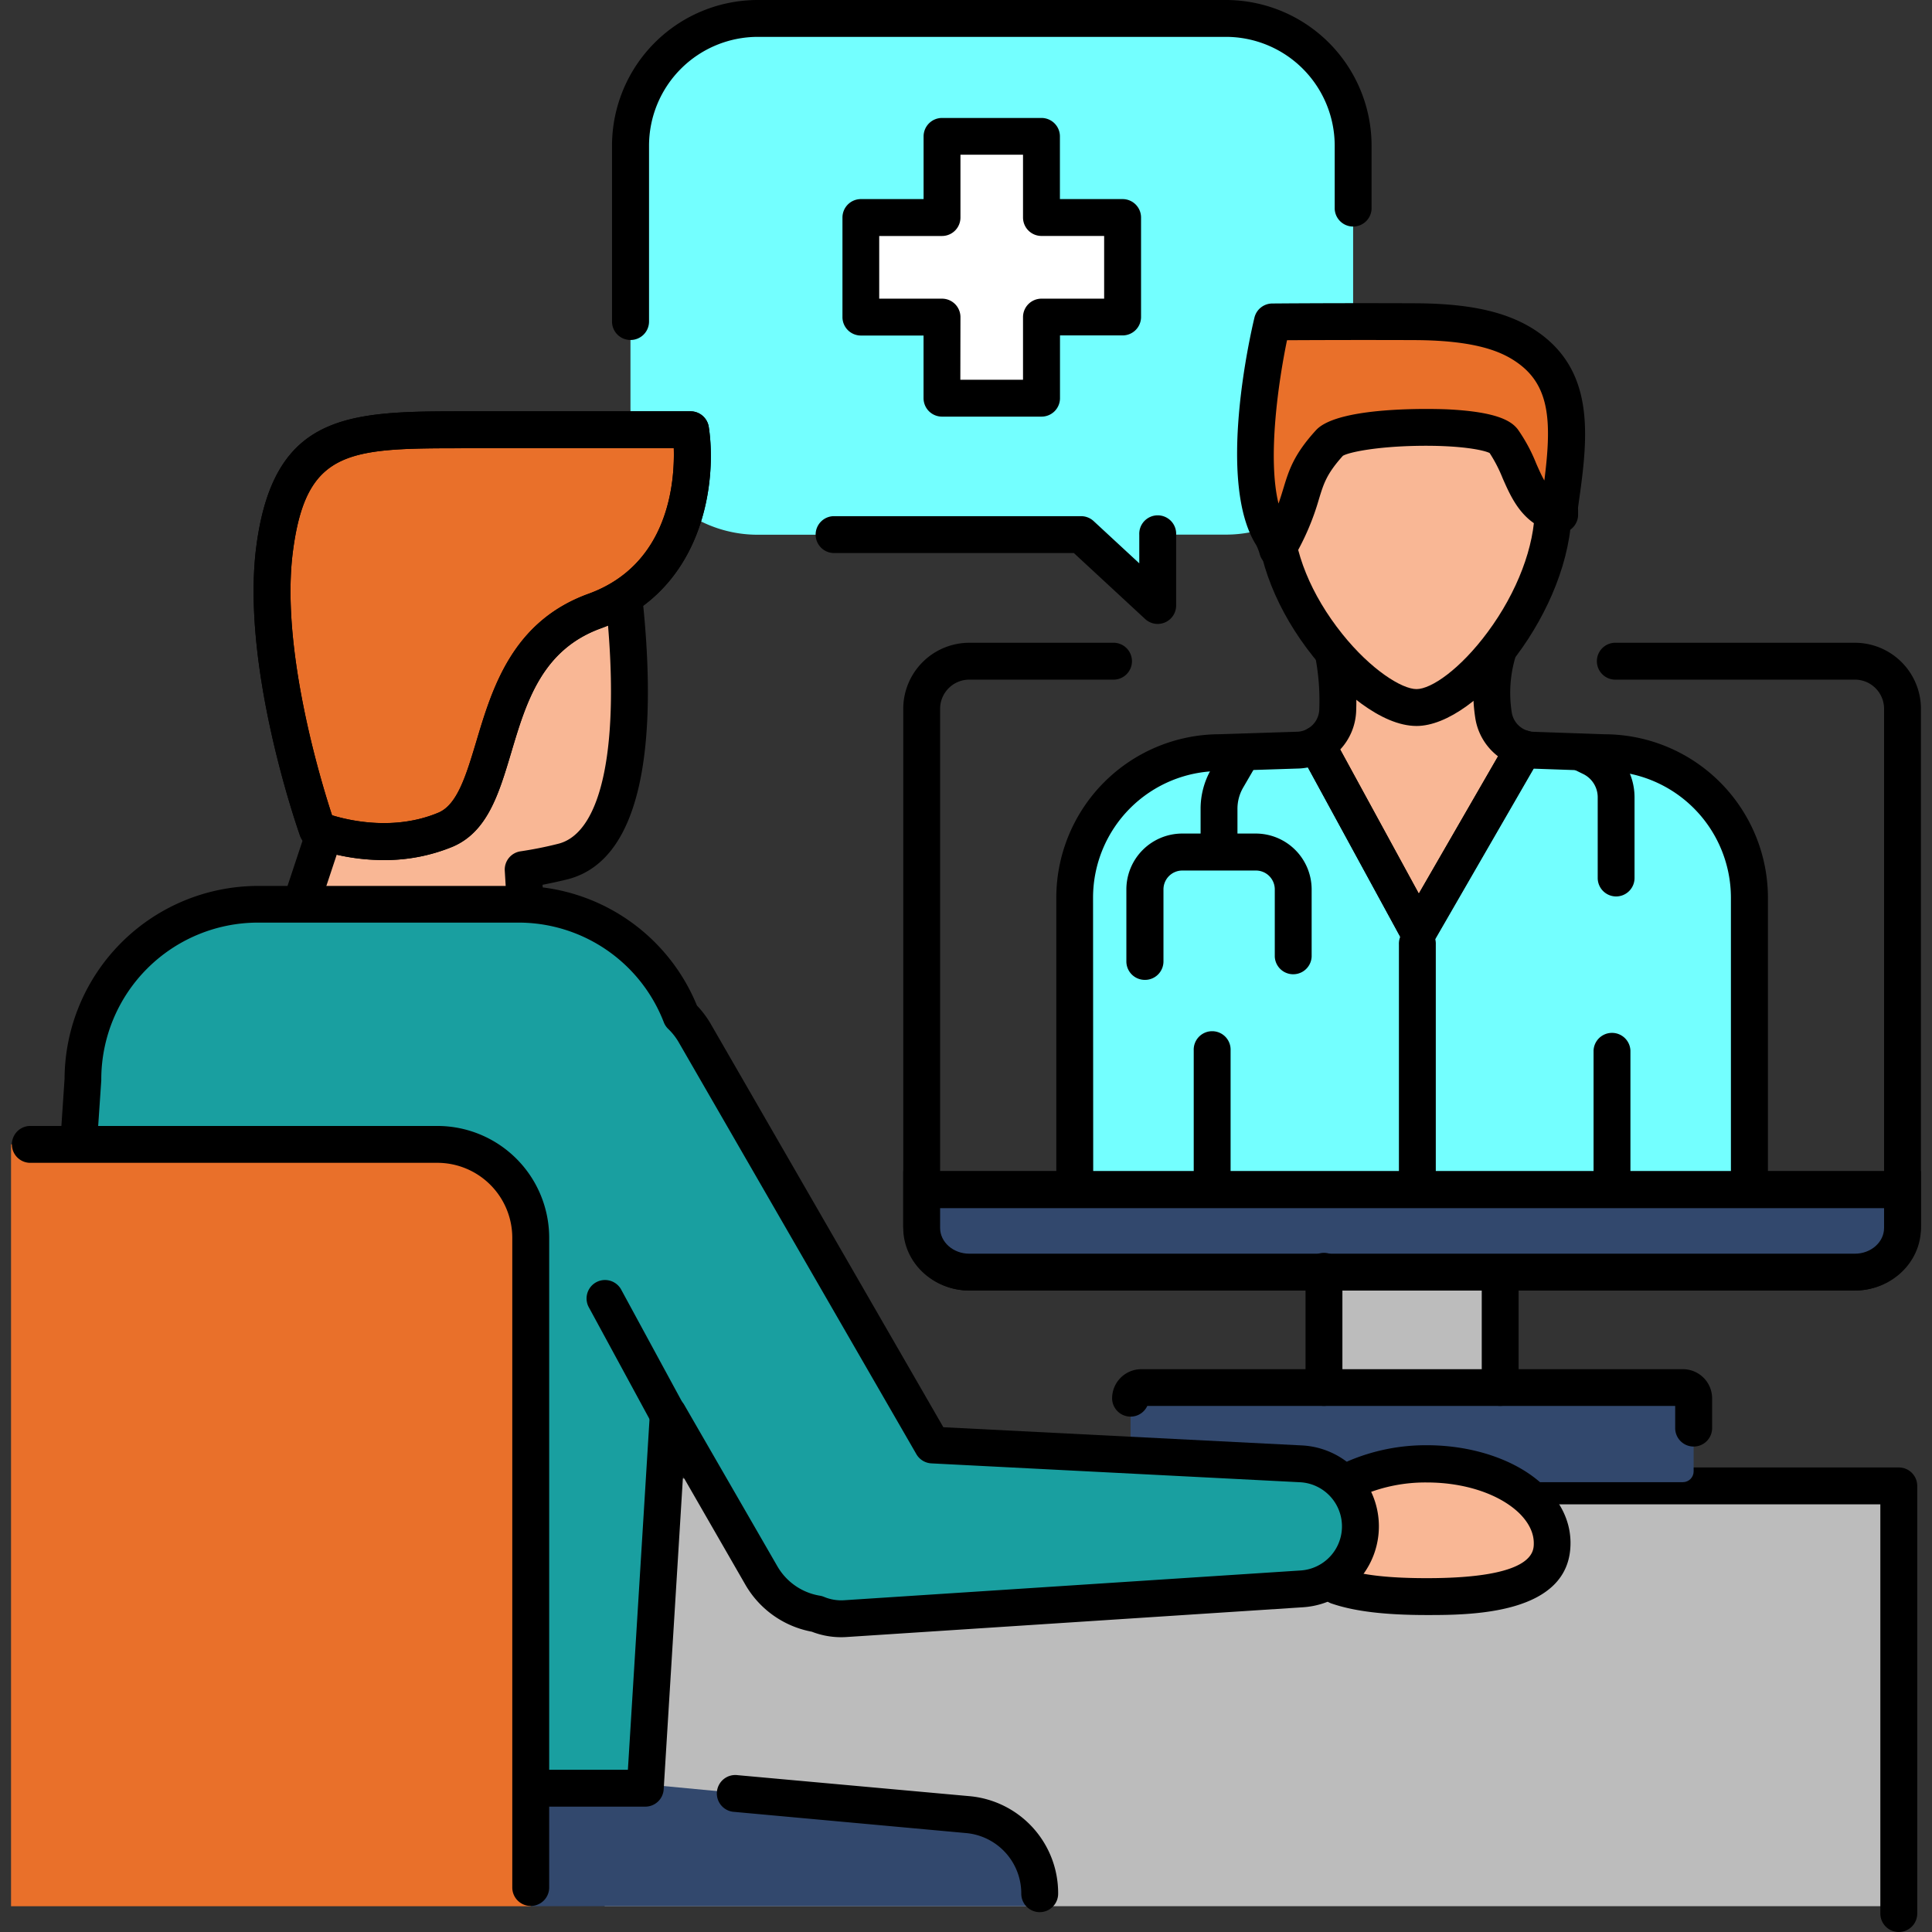 <svg id="Слой_1" height="512" viewBox="0 0 512 512" width="512" xmlns="http://www.w3.org/2000/svg" data-name="Слой 1"><rect x="0" y="0" width="512" height="512" fill="#333333" stroke="none"/><path d="m160.24 391.82h342.96v113.34h-342.96z" fill="#bcbcbc"/><path d="m503.2 512a4.89 4.89 0 0 1 -4.89-4.89v-108.45h-95.8a4.89 4.89 0 1 1 0-9.77h100.69a4.89 4.89 0 0 1 4.89 4.89v113.33a4.89 4.89 0 0 1 -4.89 4.89z"/><path d="m275.54 505.16h-134.84v-35.16l115.76 10.93a21 21 0 0 1 19.08 20.94z" fill="#32486d"/><path d="m275.54 506.74a4.89 4.89 0 0 1 -4.89-4.89 16.07 16.07 0 0 0 -14.65-16.07l-61.37-5.61a4.89 4.89 0 1 1 .89-9.73l61.38 5.56a25.8 25.8 0 0 1 23.52 25.8 4.89 4.89 0 0 1 -4.88 4.94z"/><path d="m324.88 4.89h-124.09a33.71 33.71 0 0 0 -33.71 33.71v69.4a33.71 33.71 0 0 0 33.71 33.71h85.71l20.31 18.78v-18.81h18.08a33.71 33.71 0 0 0 33.7-33.68v-69.4a33.71 33.71 0 0 0 -33.71-33.71z" fill="#73ffff"/><path d="m309.74 163.18-2.94-2.72v2.72z" fill="#73ffff"/><path d="m306.8 165.35a4.89 4.89 0 0 1 -3.32-1.3l-18.9-17.49h-63.76a4.89 4.89 0 0 1 0-9.77h65.68a4.89 4.89 0 0 1 3.32 1.3l12.1 11.2v-7.61a4.89 4.89 0 1 1 9.77 0v18.78a4.89 4.89 0 0 1 -4.88 4.89z"/><path d="m167.08 90.1a4.89 4.89 0 0 1 -4.89-4.89v-46.61a38.64 38.64 0 0 1 38.6-38.6h124.09a38.64 38.64 0 0 1 38.6 38.6v16.77a4.89 4.89 0 0 1 -9.77 0v-16.77a28.86 28.86 0 0 0 -28.83-28.83h-124.09a28.86 28.86 0 0 0 -28.79 28.83v46.62a4.89 4.89 0 0 1 -4.92 4.88z"/><path d="m163.26 143.58c-31.09-12.72-80.55 39.56-76.26 63.59a27 27 0 0 0 3.12 8.77h-3.12l-9.77 32.24h62.53l-1.07-17.74c3.48-.51 7-1.21 10.49-2.08 28.21-7.06 14.08-84.78 14.08-84.78z" fill="#f9b795"/><path d="m350.87 324.45h46.7v55.8h-46.7z" fill="#bcbcbc"/><path d="m491.57 342h-234.7a17.52 17.52 0 0 1 -17.5-17.5v-136.66a17.52 17.52 0 0 1 17.5-17.5h38a4.89 4.89 0 1 1 0 9.77h-38a7.74 7.74 0 0 0 -7.73 7.73v136.68a7.74 7.74 0 0 0 7.73 7.73h234.7a7.74 7.74 0 0 0 7.73-7.73v-136.68a7.74 7.74 0 0 0 -7.73-7.73h-63.27a4.89 4.89 0 1 1 0-9.77h63.27a17.52 17.52 0 0 1 17.5 17.5v136.68a17.52 17.52 0 0 1 -17.5 17.48z"/><path d="m244.26 315.25v10.17c0 6.47 5.65 11.71 12.62 11.71h234.7c7 0 12.62-5.24 12.62-11.71v-10.17z" fill="#32486d"/><path d="m491.57 342h-234.7c-9.65 0-17.5-7.44-17.5-16.6v-15.03h269.7v15.05c0 9.15-7.85 16.58-17.5 16.58zm-242.43-21.86v5.28c0 3.76 3.47 6.82 7.73 6.82h234.7c4.26 0 7.73-3.06 7.73-6.82v-5.28z"/><rect fill="#32486d" height="25.1" rx="2.85" width="149.22" x="299.61" y="367.69"/><path d="m350.87 372.58a4.89 4.89 0 0 1 -4.89-4.89v-30.56a4.89 4.89 0 1 1 9.77 0v30.56a4.89 4.89 0 0 1 -4.88 4.89z"/><path d="m397.57 372.58a4.89 4.89 0 0 1 -4.89-4.89v-30.1a4.89 4.89 0 1 1 9.77 0v30.11a4.89 4.89 0 0 1 -4.88 4.88z"/><path d="m448.83 383.35a4.89 4.89 0 0 1 -4.89-4.89v-5.88h-139.89a4.89 4.89 0 0 1 -9.33-2 7.74 7.74 0 0 1 7.73-7.73h143.55a7.74 7.74 0 0 1 7.73 7.73v7.92a4.89 4.89 0 0 1 -4.9 4.85z"/><path d="m504.19 320.14h-259.93a4.89 4.89 0 0 1 0-9.77h259.93a4.89 4.89 0 0 1 0 9.77z"/><path d="m403.78 198.43a11 11 0 0 1 -8-9 38 38 0 0 1 1.03-16.43h-43.49a66.37 66.37 0 0 1 1.19 15.35 11 11 0 0 1 -5.58 9l26.93 49.42z" fill="#f9b795"/><path d="m425.2 199.46-19.15-.66a11 11 0 0 1 -2.27-.37l-27.92 48.37-26.93-49.42a10.91 10.91 0 0 1 -4.83 1.39l-20.85.68a38.43 38.43 0 0 0 -38.43 38.43v77.32h178.81v-77.31a38.43 38.43 0 0 0 -38.43-38.43z" fill="#73ffff"/><path d="m321.24 320.09a4.89 4.89 0 0 1 -4.89-4.89v-36.81a4.89 4.89 0 1 1 9.77 0v36.82a4.89 4.89 0 0 1 -4.88 4.88z"/><path d="m375.62 320.09a4.89 4.89 0 0 1 -4.89-4.89v-64.9a4.89 4.89 0 1 1 9.77 0v64.9a4.89 4.89 0 0 1 -4.88 4.89z"/><path d="m329.31 199.27-4.07 7a16 16 0 0 0 -2.17 8.06v10.37" fill="#fff"/><path d="m323.06 229.58a4.89 4.89 0 0 1 -4.89-4.89v-10.36a20.94 20.94 0 0 1 2.83-10.52l4.07-7a4.89 4.89 0 0 1 8.45 4.91l-4.07 7a11.15 11.15 0 0 0 -1.51 5.61v10.37a4.89 4.89 0 0 1 -4.88 4.88z"/><path d="m303.39 259.68a4.89 4.89 0 0 1 -4.89-4.89v-19.09a14.82 14.82 0 0 1 14.8-14.8h19.5a14.82 14.82 0 0 1 14.8 14.8v17.82a4.89 4.89 0 0 1 -9.77 0v-17.82a5 5 0 0 0 -5-5h-19.5a5 5 0 0 0 -5 5v19.1a4.89 4.89 0 0 1 -4.94 4.88z"/><path d="m428.3 237.57a4.89 4.89 0 0 1 -4.89-4.89v-21.43a6.86 6.86 0 0 0 -3.83-6.12l-2.6-1.27a4.89 4.89 0 1 1 4.28-8.78l2.6 1.27a16.69 16.69 0 0 1 9.31 14.91v21.44a4.89 4.89 0 0 1 -4.87 4.87z"/><path d="m411.6 134.73c0 24.69-23.65 52.77-36.21 52.77s-37.56-26.74-37.56-51.43 25-38 37.56-38 36.21 11.93 36.21 36.66z" fill="#f9b795"/><path d="m375.39 192.39c-9.34 0-20.23-9.45-27.31-18.29-9.62-12-15.14-25.88-15.14-38 0-28.13 27.63-42.85 42.45-42.85s41.1 13.87 41.1 41.5c0 26.71-24.88 57.64-41.1 57.64zm0-89.39c-9.77 0-32.68 11.25-32.68 33.08 0 10 4.74 21.6 13 31.92 7.6 9.5 15.81 14.62 19.68 14.62s11.53-5.2 18.89-15.15c7.79-10.52 12.44-22.76 12.44-32.74 0-20.84-20.4-31.73-31.33-31.73z"/><path d="m405.49 92.55c-5.55-4.14-13.87-7.23-30.57-7.3-21.56-.09-37.78.06-37.78.06s-10 41.56 0 56.77a19.79 19.79 0 0 1 1.36 3.5c8.63-15.09 4.45-17.91 13.84-28.26 4.41-4.86 42.1-5.77 46-.51 5.39 7.24 5.52 17.37 14.88 19.58.05-.91 0-1.82.08-2.7 2.62-18.26 3.98-32.35-7.81-41.14z" fill="#e9702a"/><path d="m338.51 150.46a4.94 4.94 0 0 1 -.72-.05 4.89 4.89 0 0 1 -4-3.75 14.39 14.39 0 0 0 -.86-2.17c-10.56-16.66-1.56-55.88-.49-60.32a4.89 4.89 0 0 1 4.71-3.74c.16 0 16.5-.15 37.84-.06 15.57.06 25.89 2.61 33.47 8.27 14.69 11 12.18 28.64 9.75 45.73a8.62 8.62 0 0 0 0 .87v1.42a4.89 4.89 0 0 1 -6 4.48c-8.56-2-11.57-8.9-14-14.42a37.89 37.89 0 0 0 -3.44-6.66c-1.52-.78-7.78-2.12-19.41-1.9-10.71.21-17.84 1.67-19.48 2.63-4.32 4.81-5.1 7.37-6.38 11.59a67.12 67.12 0 0 1 -6.75 15.62 4.89 4.89 0 0 1 -4.24 2.46zm2.56-60.29c-2.28 11-5.22 31.18-2.25 43.27.5-1.41.89-2.69 1.26-3.91 1.46-4.8 2.71-9 8.66-15.51 6.2-6.84 34.54-5.55 34.82-5.54 13.54.66 17.13 3.23 18.74 5.4a44.11 44.11 0 0 1 4.79 8.9c.79 1.81 1.47 3.32 2.18 4.56 1.87-14.85 1.67-24.65-6.68-30.88-3.9-2.91-10.57-6.26-27.67-6.33-15.17-.06-27.79 0-33.85.03z"/><path d="m427.2 320.09a4.89 4.89 0 0 1 -4.89-4.89v-36.81a4.89 4.89 0 0 1 9.77 0v36.82a4.89 4.89 0 0 1 -4.88 4.88z"/><path d="m375.86 251.69h-.06a4.89 4.89 0 0 1 -4.23-2.55l-26.94-49.42a4.89 4.89 0 0 1 1.89-6.59 6.09 6.09 0 0 0 3.1-5 61.37 61.37 0 0 0 -1.07-14.13 4.89 4.89 0 0 1 9.55-2 71 71 0 0 1 1.29 16.63 15.82 15.82 0 0 1 -4.22 10l20.83 38.19 21-36.38a15.81 15.81 0 0 1 -6.06-10.32 43 43 0 0 1 1.23-18.55 4.89 4.89 0 1 1 9.34 2.88 33.15 33.15 0 0 0 -.89 14.27 6.07 6.07 0 0 0 4.45 5 4.89 4.89 0 0 1 3 7.16l-27.92 48.37a4.89 4.89 0 0 1 -4.29 2.44z"/><path d="m463.63 320.09h-178.81a4.89 4.89 0 0 1 -4.89-4.89v-77.31a43.36 43.36 0 0 1 43.23-43.31l20.78-.67a5.93 5.93 0 0 0 2.59-.77 4.89 4.89 0 0 1 6.69 1.92l22.78 41.76 23.54-40.82a4.89 4.89 0 0 1 5.49-2.28 6.1 6.1 0 0 0 1.26.21l19 .66a43.36 43.36 0 0 1 43.23 43.31v77.32a4.89 4.89 0 0 1 -4.89 4.87zm-173.92-9.77h169v-72.43a33.58 33.58 0 0 0 -33.54-33.54h-.17l-18.65-.65-26.29 45.55a4.81 4.81 0 0 1 -4.29 2.44 4.89 4.89 0 0 1 -4.23-2.55l-24.94-45.76a15.74 15.74 0 0 1 -2.29.28l-20.94.68h-.16a33.58 33.58 0 0 0 -33.54 33.54z"/><path d="m84.13 219.89s-15.55-43.81-11.31-74.89 19.78-31.09 50.87-31.09h59.31s5.65 36.74-25.44 48-22.56 50.91-39.56 57.98-33.87 0-33.87 0z" fill="#e9702a"/><path d="m101.71 227.92a54.89 54.89 0 0 1 -19.46-3.52 4.88 4.88 0 0 1 -2.72-2.88c-.65-1.83-15.89-45.29-11.54-77.19 4.81-35.33 25.01-35.33 55.7-35.33h59.31a4.89 4.89 0 0 1 4.83 4.14c2.17 14.08-1 43.35-28.6 53.38-15.64 5.69-19.78 19.55-23.78 33-3.23 10.81-6.27 21-15.58 24.9a47.19 47.19 0 0 1 -18.16 3.5zm-13.71-11.87c4.62 1.42 16.54 4.17 28.17-.68 5-2.09 7.32-9.78 10-18.67 4.25-14.25 9.54-32 29.8-39.34 21.2-7.71 22.87-29.42 22.59-38.57h-54.87c-30.83 0-42.37 0-46 26.86-3.53 25.68 7.31 61.28 10.31 70.4z"/><path d="m344.79 387.93-97.67-5-63-109.18a20.93 20.93 0 0 0 -3.6-4.59 46.4 46.4 0 0 0 -43.23-29.54h-68.94a46.4 46.4 0 0 0 -46.35 46.45l-9.3 187.93h158.3l6.13-99.23 24.68 42.75a20.92 20.92 0 0 0 14.74 10.2 16.67 16.67 0 0 0 7.45 1.28l121-7.89a16.6 16.6 0 0 0 15.52-16.56 16.6 16.6 0 0 0 -15.73-16.62z" fill="#199fa0"/><path d="m411.35 408.92c0 11.6-14.87 14.17-33.22 14.17s-19.54-4-19.54-15.63 1.19-19.54 19.54-19.54 33.22 9.39 33.22 21z" fill="#f9b795"/><path d="m80.17 243.22a4.89 4.89 0 0 1 -4.64-6.43l5.81-17.51a4.89 4.89 0 0 1 9.27 3.08l-5.81 17.51a4.89 4.89 0 0 1 -4.63 3.35z"/><path d="m139.12 243.33a4.89 4.89 0 0 1 -4.87-4.59l-.48-8a4.89 4.89 0 0 1 4.17-5.13c3.31-.49 6.68-1.16 10-2 11.73-2.93 16.48-26.47 12.71-63a4.89 4.89 0 0 1 9.72-1c3.15 30.43 2.22 67.87-20.06 73.44-2.17.54-4.35 1-6.53 1.43l.22 3.62a4.89 4.89 0 0 1 -4.58 5.17z"/><path d="m101.71 227.93a57.11 57.11 0 0 1 -16.06-2.37c-2-.61-3.27-1.11-3.4-1.17a4.88 4.88 0 0 1 -2.72-2.88c-.65-1.83-15.89-45.29-11.54-77.19 4.81-35.32 25.01-35.32 55.7-35.32h59.31a4.89 4.89 0 0 1 4.83 4.14c2.17 14.08-1 43.35-28.6 53.38-15.64 5.69-19.78 19.55-23.78 33-3.23 10.81-6.27 21-15.58 24.9a47.14 47.14 0 0 1 -18.16 3.51zm-13.71-11.87.44.13c4.52 1.34 16.26 4 27.73-.82 5-2.09 7.32-9.78 10-18.67 4.25-14.25 9.54-32 29.8-39.34 21.2-7.71 22.87-29.42 22.59-38.57h-54.87c-30.83 0-42.37 0-46 26.86-3.53 25.69 7.31 61.3 10.31 70.41z"/><path d="m171 478.78h-30.3a4.89 4.89 0 0 1 0-9.77h25.7l5.83-94.56a4.89 4.89 0 0 1 9.11-2.14l24.66 42.75a16 16 0 0 0 11.31 7.82 4.89 4.89 0 0 1 1.07.31 11.75 11.75 0 0 0 5.31.89l121-7.89a11.71 11.71 0 0 0 -.17-23.38l-97.67-5a4.89 4.89 0 0 1 -4-2.44l-63-109.18a16.09 16.09 0 0 0 -2.77-3.52 4.88 4.88 0 0 1 -1.16-1.74 41.29 41.29 0 0 0 -38.68-26.43h-68.89a41.56 41.56 0 0 0 -41.51 41.51q0 .16 0 .33l-1.14 16.72a4.89 4.89 0 0 1 -9.7-.66l1.11-16.51a51.34 51.34 0 0 1 51.28-51.11h68.91a51 51 0 0 1 47.39 31.69 25.71 25.71 0 0 1 3.67 4.89l61.64 106.87 95 4.82a21.48 21.48 0 0 1 .31 42.89l-121 7.89a21.42 21.42 0 0 1 -9.17-1.41 25.77 25.77 0 0 1 -17.62-12.48l-16.52-28.7-5.12 83a4.89 4.89 0 0 1 -4.88 4.54z"/><path d="m378.13 428c-11.23 0-19.2-1-25.1-3a4.89 4.89 0 1 1 3.21-9.23c4.76 1.66 11.92 2.46 21.89 2.46 28.34 0 28.34-7 28.34-9.28 0-3.52-2.19-6.34-4-8.08-5.3-5-14.39-8-24.31-8a42.62 42.62 0 0 0 -16.85 3.28 4.89 4.89 0 0 1 -3.9-9 52.44 52.44 0 0 1 20.72-4.15c12.37 0 24 4 31 10.72 4.63 4.39 7.07 9.64 7.07 15.17.04 19.11-26.67 19.11-38.07 19.11z"/><path d="m140.65 328a24.73 24.73 0 0 0 -24.73-24.73h-112.99v201.9h137.72z" fill="#e9702a"/><path d="m140.65 505.1a4.89 4.89 0 0 1 -4.89-4.89v-172.21a19.87 19.87 0 0 0 -19.84-19.84h-108.1a4.89 4.89 0 0 1 0-9.77h108.1a29.65 29.65 0 0 1 29.62 29.61v172.21a4.89 4.89 0 0 1 -4.89 4.89z"/><path d="m297.52 57.65h-21.5v-21.5h-26.38v21.5h-21.49v26.38h21.49v21.5h26.38v-21.5h21.5z" fill="#fff"/><path d="m276 110.41h-26.36a4.89 4.89 0 0 1 -4.89-4.89v-16.6h-16.6a4.89 4.89 0 0 1 -4.89-4.92v-26.35a4.89 4.89 0 0 1 4.89-4.89h16.61v-16.61a4.89 4.89 0 0 1 4.89-4.89h26.35a4.89 4.89 0 0 1 4.89 4.89v16.61h16.61a4.89 4.89 0 0 1 4.89 4.89v26.35a4.89 4.89 0 0 1 -4.89 4.89h-16.59v16.61a4.89 4.89 0 0 1 -4.91 4.91zm-21.5-9.77h16.61v-16.64a4.89 4.89 0 0 1 4.89-4.85h16.61v-16.62h-16.61a4.89 4.89 0 0 1 -4.89-4.89v-16.64h-16.58v16.65a4.89 4.89 0 0 1 -4.89 4.89h-16.64v16.61h16.61a4.89 4.89 0 0 1 4.92 4.85z"/><path d="m176.77 379.27a4.89 4.89 0 0 1 -4.3-2.56l-16.52-30.44a4.89 4.89 0 0 1 8.59-4.66l16.52 30.44a4.89 4.89 0 0 1 -4.29 7.22z"/></svg>